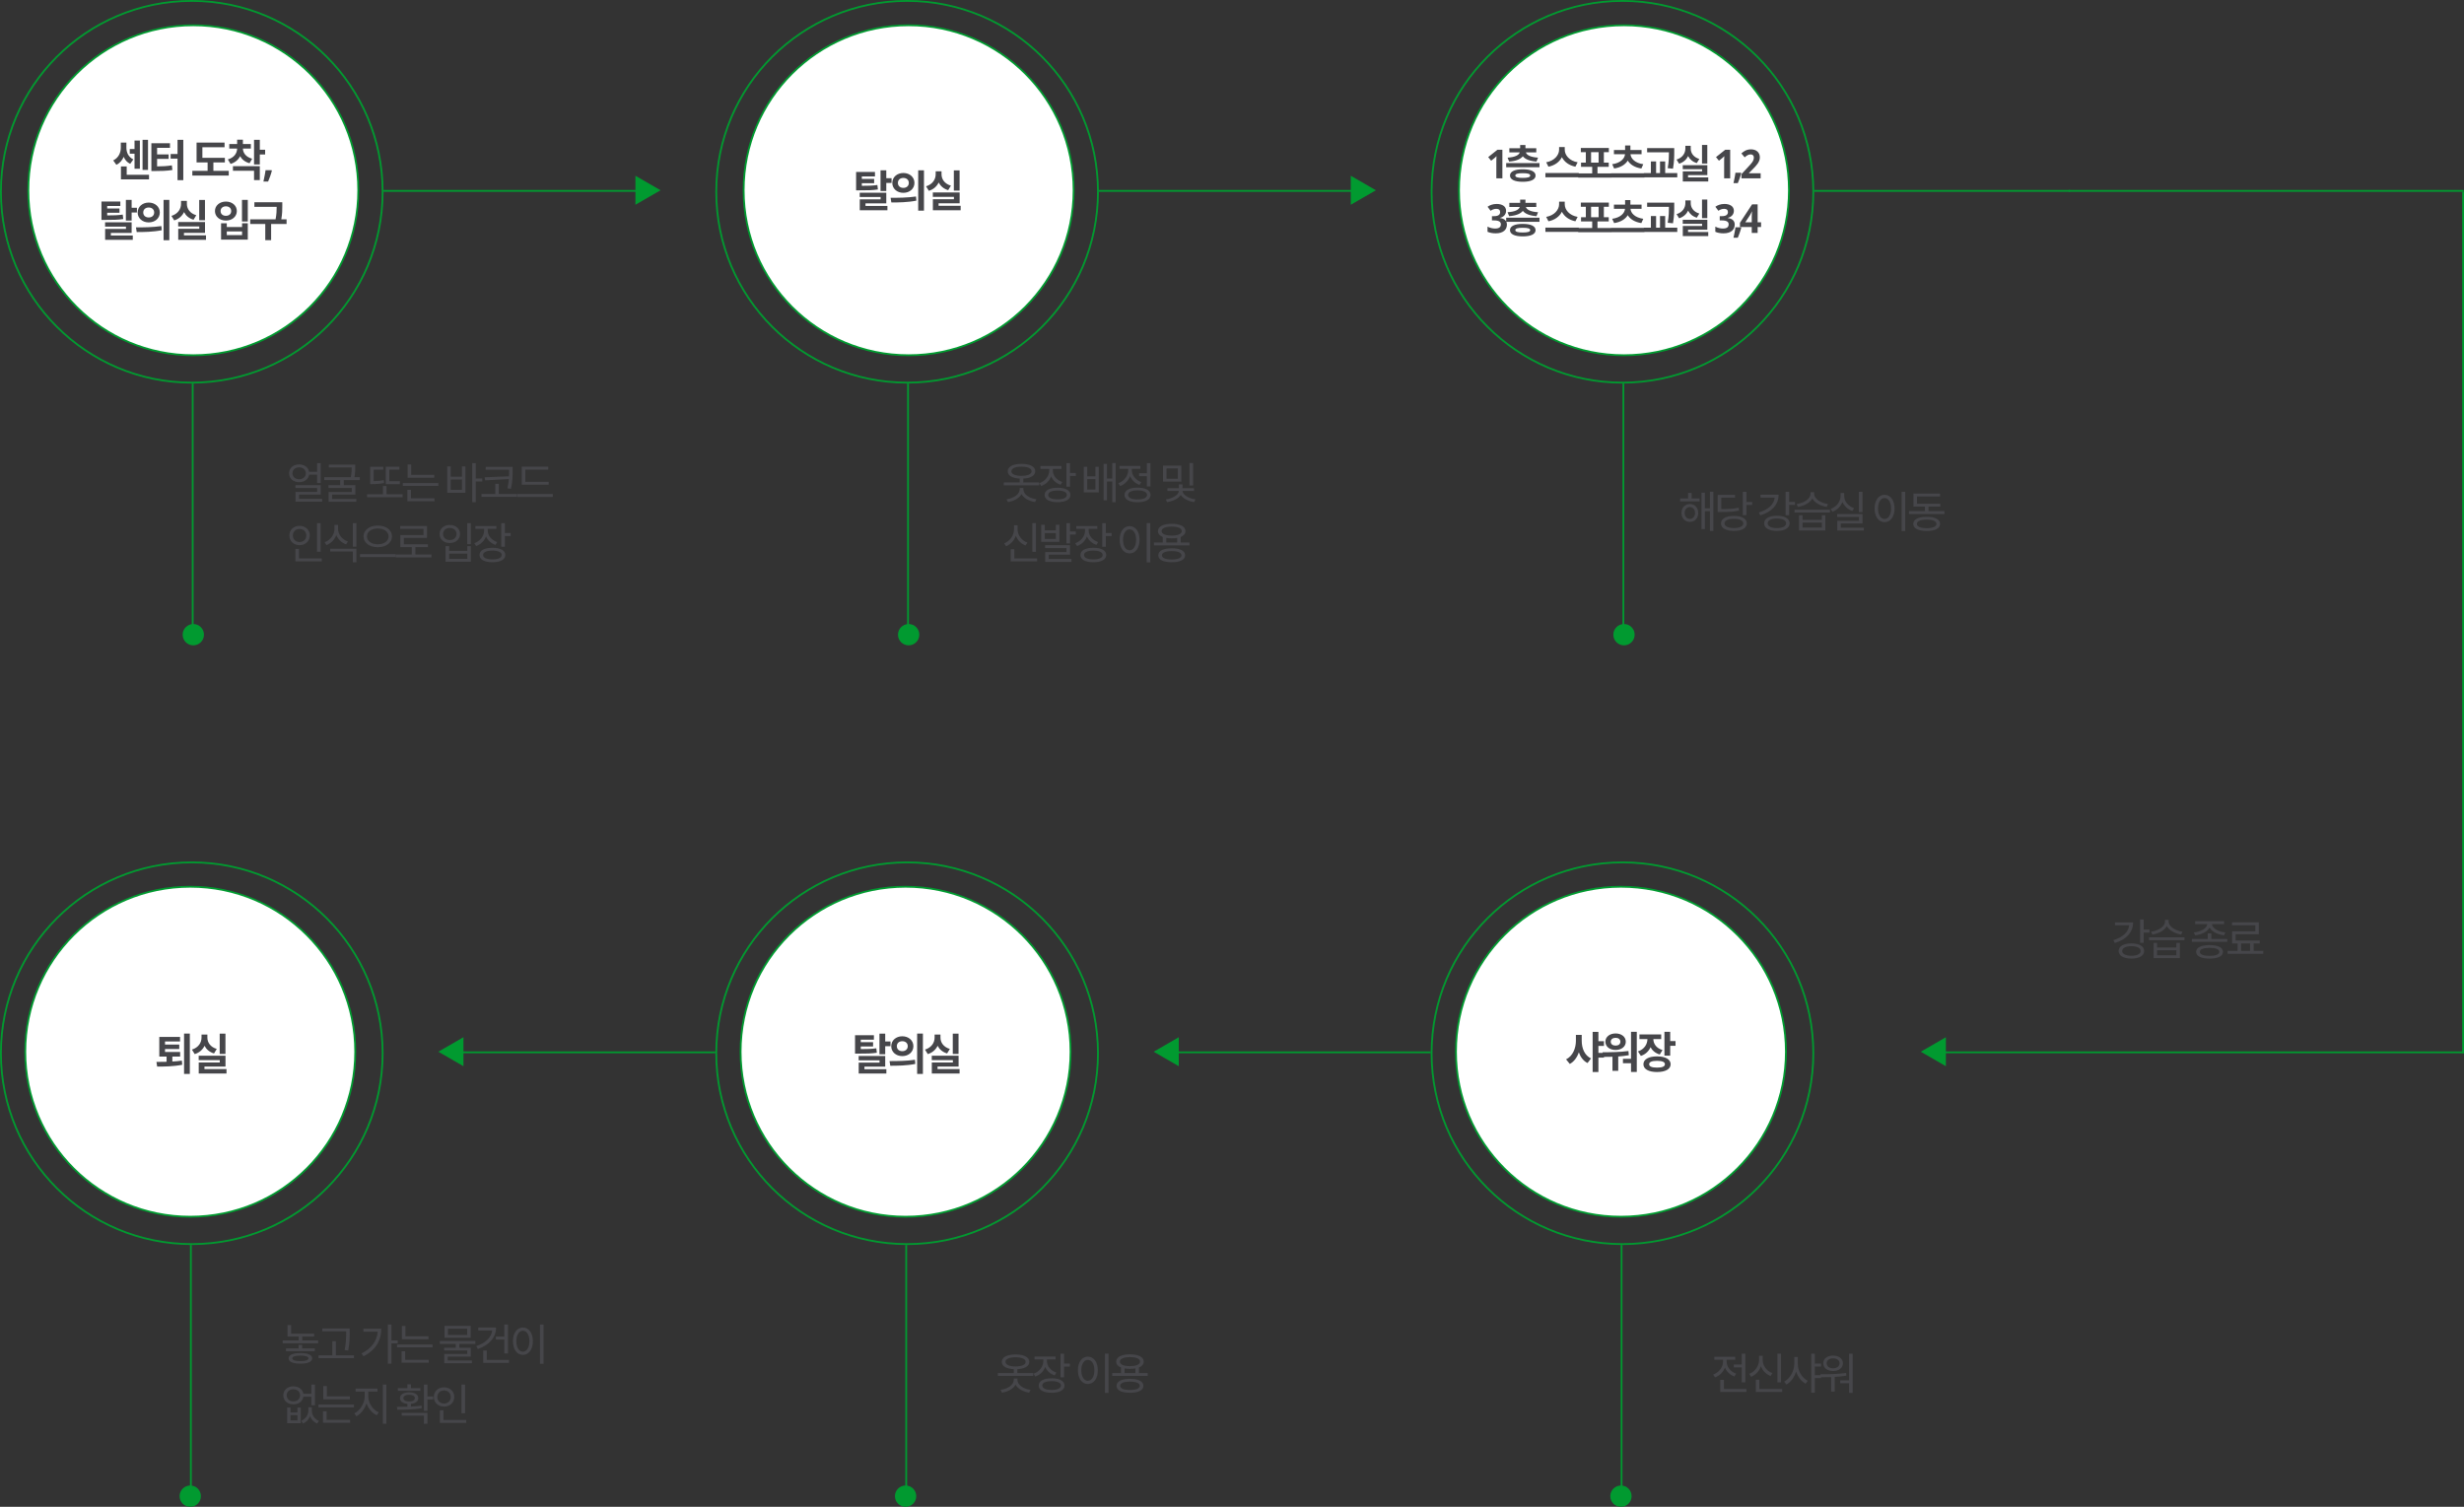 <svg width="1354" height="828" viewBox="0 0 1354 828" fill="none" xmlns="http://www.w3.org/2000/svg">
<rect x="0" y="0" width="1354" height="828" fill="#333333" stroke="none"/>
<circle cx="106.22" cy="104.546" r="90.664" fill="white" stroke="#019A30"/>
<circle cx="105.384" cy="105.382" r="104.882" stroke="#019A30"/>
<line x1="105.885" y1="210.764" x2="105.885" y2="351.273" stroke="#019A30"/>
<circle cx="106.222" cy="348.764" r="5.855" fill="#019A30"/>
<line x1="210.764" y1="104.882" x2="351.273" y2="104.882" stroke="#019A30"/>
<path d="M362.982 104.545L349.182 112.513L349.182 96.578L362.982 104.545Z" fill="#019A30"/>
<path d="M81.337 76.851H78.337V93.387H81.337V76.851ZM73.921 92.739H76.873V77.235H73.921V81.891H71.305V84.459H73.921V92.739ZM73.273 87.603C70.513 86.259 69.457 83.763 69.457 81.171V78.339H66.385V81.171C66.385 83.811 65.233 86.667 62.209 88.155L63.937 90.555C65.881 89.643 67.177 88.059 67.969 86.187C68.665 87.843 69.817 89.211 71.545 90.027L73.273 87.603ZM69.625 96.051V91.467H66.457V98.571H81.889V96.051H69.625ZM86.327 87.315H92.663V84.843H86.327V81.243H93.407V78.699H83.183V93.987H84.983C88.703 93.987 91.535 93.915 94.727 93.411L94.439 90.867C91.727 91.299 89.303 91.419 86.327 91.443V87.315ZM97.559 76.827V84.627H93.767V87.171H97.559V99.003H100.727V76.827H97.559ZM117.256 93.867V89.259H123.568V86.715H111.208V80.907H123.4V78.363H108.016V89.259H114.088V93.867H105.688V96.459H125.704V93.867H117.256ZM138.566 87.219C135.062 86.283 133.526 83.955 133.478 81.651H137.846V79.155H133.478V76.779H130.31V79.155H125.99V81.651H130.31C130.262 84.147 128.726 86.619 125.198 87.603L126.71 90.075C129.23 89.307 130.982 87.771 131.942 85.827C132.926 87.603 134.63 89.019 137.126 89.691L138.566 87.219ZM128.006 93.843H139.598V98.979H142.766V91.323H128.006V93.843ZM145.694 82.299H142.766V76.851H139.598V90.387H142.766V84.891H145.694V82.299ZM149.215 93.516L149.391 93.797C149.282 94.25 149.149 94.731 148.993 95.239C148.844 95.739 148.676 96.246 148.489 96.762C148.309 97.27 148.118 97.778 147.915 98.286C147.719 98.801 147.524 99.29 147.329 99.75H144.75C144.868 99.243 144.981 98.715 145.09 98.168C145.207 97.621 145.317 97.079 145.418 96.54C145.528 96 145.625 95.473 145.711 94.957C145.797 94.434 145.868 93.954 145.922 93.516H149.215ZM67.443 117.915C64.827 118.299 62.523 118.371 58.899 118.371V116.907H65.667V114.555H58.899V113.187H66.123V110.739H55.755V120.843H57.603C62.091 120.843 64.755 120.819 67.731 120.363L67.443 117.915ZM60.915 127.995H72.339V122.139H57.747V124.515H69.219V125.787H57.771V131.787H72.963V129.411H60.915V127.995ZM72.339 114.171V109.851H69.171V121.203H72.339V116.763H75.243V114.171H72.339ZM81.721 111.315C78.265 111.315 75.649 113.595 75.649 116.763C75.649 119.955 78.265 122.211 81.721 122.211C85.177 122.211 87.817 119.955 87.817 116.763C87.817 113.595 85.177 111.315 81.721 111.315ZM81.721 114.027C83.425 114.027 84.721 115.035 84.721 116.763C84.721 118.491 83.425 119.499 81.721 119.499C80.017 119.499 78.721 118.491 78.721 116.763C78.721 115.035 80.017 114.027 81.721 114.027ZM89.881 109.827V132.003H93.049V109.827H89.881ZM75.121 127.515C78.937 127.515 84.121 127.467 88.873 126.507L88.681 124.227C84.025 124.923 78.601 124.947 74.713 124.947L75.121 127.515ZM112.631 109.875H109.463V121.011H112.631V109.875ZM107.855 118.275C104.279 117.219 102.695 114.651 102.695 112.035V110.379H99.479V112.035C99.479 114.723 97.871 117.507 94.199 118.635L95.735 121.107C98.327 120.315 100.127 118.635 101.135 116.547C102.119 118.467 103.823 120.003 106.343 120.747L107.855 118.275ZM101.087 129.339V127.971H112.655V121.995H97.919V124.419H109.511V125.715H97.943V131.787H113.207V129.339H101.087ZM132.975 109.851V121.731H136.167V109.851H132.975ZM121.479 122.691V131.691H136.167V122.691H133.023V124.755H124.623V122.691H121.479ZM124.623 127.179H133.023V129.195H124.623V127.179ZM124.143 110.763C120.711 110.763 118.119 112.947 118.119 115.971C118.119 119.019 120.711 121.203 124.143 121.203C127.575 121.203 130.143 119.019 130.143 115.971C130.143 112.947 127.575 110.763 124.143 110.763ZM124.143 113.379C125.823 113.379 127.047 114.363 127.047 115.971C127.047 117.627 125.823 118.587 124.143 118.587C122.463 118.587 121.215 117.627 121.215 115.971C121.215 114.363 122.463 113.379 124.143 113.379ZM157.478 120.531H154.574C155.126 117.435 155.126 115.179 155.126 113.115V111.123H139.79V113.667H152.03C152.03 115.563 151.982 117.723 151.43 120.531H137.51V123.075H145.766V131.955H148.982V123.075H157.478V120.531Z" fill="#46464A"/>
<path d="M160.716 260.064C160.716 258.168 162.276 256.8 164.388 256.8C166.5 256.8 168.06 258.168 168.06 260.064C168.06 261.984 166.5 263.352 164.388 263.352C162.276 263.352 160.716 261.984 160.716 260.064ZM174.252 260.832V265.416H176.22V254.472H174.252V259.248H169.86C169.452 256.824 167.268 255.192 164.388 255.192C161.172 255.192 158.844 257.184 158.844 260.064C158.844 262.968 161.172 264.96 164.388 264.96C167.292 264.96 169.476 263.304 169.884 260.832H174.252ZM164.34 274.128V271.776H176.22V266.592H162.348V268.152H174.276V270.312H162.396V275.688H177.036V274.128H164.34ZM197.722 263.784V262.2H194.77C195.202 259.896 195.202 258.072 195.202 256.656V255.312H180.682V256.872H193.258C193.258 258.264 193.234 259.92 192.778 262.2H178.186V263.784H186.922V266.568H180.49V268.128H193.306V270.36H180.562V275.712H195.802V274.152H182.506V271.776H195.274V266.568H188.914V263.784H197.722ZM219.723 264.408H213.939V258.048H219.459V256.464H211.971V266.016H219.723V264.408ZM210.867 263.808C208.923 264.24 207.171 264.36 205.347 264.384V258.096H210.627V256.488H203.403V266.016H204.579C206.739 266.016 208.707 265.944 211.059 265.416L210.867 263.808ZM212.403 271.608V267.072H210.435V271.608H201.699V273.216H221.235V271.608H212.403ZM238.633 260.928H225.961V255.24H223.993V262.536H238.633V260.928ZM225.817 269.16H223.849V275.448H238.753V273.84H225.817V269.16ZM221.353 265.416V267H240.865V265.416H221.353ZM253.842 269.184H247.698V263.52H253.842V269.184ZM253.842 261.96H247.698V256.272H245.754V270.792H255.762V256.272H253.842V261.96ZM265.002 262.92H261.45V254.472H259.482V275.952H261.45V264.576H265.002V262.92ZM266.32 262.272L266.608 263.952L279.616 263.256C279.472 264.744 279.256 266.424 278.848 268.344L280.792 268.584C281.704 264.168 281.704 261.216 281.704 258.576V256.56L280.576 256.536H266.896V258.144H279.76V258.576C279.76 259.56 279.76 260.592 279.712 261.72L266.32 262.272ZM274.12 271.44V265.848H272.152V271.44H264.568V273.048H284.032V271.44H274.12ZM301.502 264.768H288.662V258.048H301.286V256.416H286.718V266.376H301.502V264.768ZM284.222 271.44V273.072H303.758V271.44H284.222ZM176.172 287.472H174.204V303.192H176.172V287.472ZM160.932 294.24C160.932 292.152 162.516 290.664 164.604 290.664C166.74 290.664 168.324 292.152 168.324 294.24C168.324 296.376 166.74 297.864 164.604 297.864C162.516 297.864 160.932 296.376 160.932 294.24ZM170.244 294.24C170.244 291.144 167.82 288.96 164.604 288.96C161.412 288.96 159.012 291.144 159.012 294.24C159.012 297.36 161.412 299.568 164.604 299.568C167.82 299.568 170.244 297.36 170.244 294.24ZM164.292 306.888V301.584H162.324V308.496H176.82V306.888H164.292ZM191.17 297.576C187.978 296.472 185.77 293.664 185.77 290.568V288.456H183.802V290.568C183.802 293.784 181.618 296.784 178.378 297.96L179.386 299.52C181.906 298.56 183.874 296.568 184.81 294.024C185.77 296.4 187.714 298.248 190.186 299.136L191.17 297.576ZM181.45 303.096H193.882V309H195.85V301.512H181.45V303.096ZM193.882 287.472V300.408H195.85V287.472H193.882ZM207.585 288.792C203.121 288.792 199.761 291.168 199.761 294.744C199.761 298.344 203.121 300.696 207.585 300.696C212.049 300.696 215.409 298.344 215.409 294.744C215.409 291.168 212.049 288.792 207.585 288.792ZM207.585 290.4C210.993 290.4 213.537 292.152 213.537 294.744C213.537 297.36 210.993 299.088 207.585 299.088C204.201 299.088 201.633 297.36 201.633 294.744C201.633 292.152 204.201 290.4 207.585 290.4ZM197.841 304.488V306.12H217.401V304.488H197.841ZM228.271 304.704V300.648H235.159V299.064H221.911V295.584H234.655V289.032H219.919V290.64H232.735V294H219.967V300.648H226.279V304.704H217.519V306.312H237.079V304.704H228.271ZM256.751 287.472V299.016H258.719V287.472H256.751ZM244.847 300.072V308.688H258.719V300.072H256.775V302.712H246.791V300.072H244.847ZM246.791 304.248H256.775V307.104H246.791V304.248ZM247.151 288.48C243.911 288.48 241.559 290.496 241.559 293.424C241.559 296.4 243.911 298.392 247.151 298.392C250.415 298.392 252.791 296.4 252.791 293.424C252.791 290.496 250.415 288.48 247.151 288.48ZM247.151 290.112C249.335 290.112 250.871 291.48 250.871 293.424C250.871 295.392 249.335 296.76 247.151 296.76C245.015 296.76 243.479 295.392 243.479 293.424C243.479 291.48 245.015 290.112 247.151 290.112ZM273.213 297.864C270.045 296.808 268.005 294.288 268.005 291.48V290.64H272.757V289.056H261.213V290.64H266.037V291.48C266.037 294.576 263.877 297.36 260.637 298.488L261.645 300.048C264.213 299.136 266.157 297.216 267.069 294.768C267.981 296.904 269.829 298.608 272.277 299.4L273.213 297.864ZM270.597 307.392C267.381 307.392 265.461 306.504 265.461 304.968C265.461 303.456 267.381 302.568 270.597 302.568C273.765 302.568 275.709 303.456 275.709 304.968C275.709 306.504 273.765 307.392 270.597 307.392ZM270.597 301.008C266.181 301.008 263.493 302.472 263.493 304.968C263.493 307.488 266.181 308.952 270.597 308.952C274.965 308.952 277.677 307.488 277.677 304.968C277.677 302.472 274.965 301.008 270.597 301.008ZM277.437 292.896V287.472H275.469V300.456H277.437V294.552H280.629V292.896H277.437Z" fill="#46464A"/>
<circle cx="499.31" cy="104.546" r="90.664" fill="white" stroke="#019A30"/>
<circle cx="498.474" cy="105.382" r="104.882" stroke="#019A30"/>
<line x1="498.975" y1="210.764" x2="498.975" y2="351.273" stroke="#019A30"/>
<circle cx="499.312" cy="348.764" r="5.855" fill="#019A30"/>
<line x1="603.854" y1="104.882" x2="744.363" y2="104.882" stroke="#019A30"/>
<path d="M756.072 104.545L742.272 112.513L742.272 96.578L756.072 104.545Z" fill="#019A30"/>
<path d="M482.128 101.66C479.512 102.044 477.208 102.116 473.584 102.116V100.652H480.352V98.3H473.584V96.932H480.808V94.484H470.44V104.588H472.288C476.776 104.588 479.44 104.564 482.416 104.108L482.128 101.66ZM475.6 111.74H487.024V105.884H472.432V108.26H483.904V109.532H472.456V115.532H487.648V113.156H475.6V111.74ZM487.024 97.916V93.596H483.856V104.948H487.024V100.508H489.928V97.916H487.024ZM496.406 95.06C492.95 95.06 490.334 97.34 490.334 100.508C490.334 103.7 492.95 105.956 496.406 105.956C499.862 105.956 502.502 103.7 502.502 100.508C502.502 97.34 499.862 95.06 496.406 95.06ZM496.406 97.772C498.11 97.772 499.406 98.78 499.406 100.508C499.406 102.236 498.11 103.244 496.406 103.244C494.702 103.244 493.406 102.236 493.406 100.508C493.406 98.78 494.702 97.772 496.406 97.772ZM504.566 93.572V115.748H507.734V93.572H504.566ZM489.806 111.26C493.622 111.26 498.806 111.212 503.558 110.252L503.366 107.972C498.71 108.668 493.286 108.692 489.398 108.692L489.806 111.26ZM527.316 93.62H524.148V104.756H527.316V93.62ZM522.54 102.02C518.964 100.964 517.38 98.396 517.38 95.78V94.124H514.164V95.78C514.164 98.468 512.556 101.252 508.884 102.38L510.42 104.852C513.012 104.06 514.812 102.38 515.82 100.292C516.804 102.212 518.508 103.748 521.028 104.492L522.54 102.02ZM515.772 113.084V111.716H527.34V105.74H512.604V108.164H524.196V109.46H512.628V115.532H527.892V113.084H515.772Z" fill="#46464A"/>
<path d="M562.35 268.152H560.334V268.8C560.334 271.656 557.022 273.816 553.086 274.368L553.878 275.904C557.142 275.352 560.046 273.84 561.318 271.512C562.614 273.84 565.518 275.352 568.758 275.904L569.55 274.368C565.614 273.816 562.35 271.656 562.35 268.8V268.152ZM555.774 258.96C555.774 257.376 557.91 256.44 561.318 256.44C564.726 256.44 566.862 257.376 566.862 258.96C566.862 260.544 564.726 261.48 561.318 261.48C557.91 261.48 555.774 260.544 555.774 258.96ZM562.302 265.104V262.992C566.358 262.8 568.878 261.336 568.878 258.96C568.878 256.392 565.974 254.904 561.318 254.904C556.662 254.904 553.758 256.392 553.758 258.96C553.758 261.336 556.254 262.776 560.334 262.992V265.104H551.598V266.688H571.038V265.104H562.302ZM583.756 264.864C580.588 263.808 578.548 261.288 578.548 258.48V257.64H583.3V256.056H571.756V257.64H576.58V258.48C576.58 261.576 574.42 264.36 571.18 265.488L572.188 267.048C574.756 266.136 576.7 264.216 577.612 261.768C578.524 263.904 580.372 265.608 582.82 266.4L583.756 264.864ZM581.14 274.392C577.924 274.392 576.004 273.504 576.004 271.968C576.004 270.456 577.924 269.568 581.14 269.568C584.308 269.568 586.252 270.456 586.252 271.968C586.252 273.504 584.308 274.392 581.14 274.392ZM581.14 268.008C576.724 268.008 574.036 269.472 574.036 271.968C574.036 274.488 576.724 275.952 581.14 275.952C585.508 275.952 588.22 274.488 588.22 271.968C588.22 269.472 585.508 268.008 581.14 268.008ZM587.98 259.896V254.472H586.012V267.456H587.98V261.552H591.172V259.896H587.98ZM601.941 268.992H597.429V263.304H601.941V268.992ZM601.941 261.744H597.429V256.488H595.557V270.576H603.789V256.488H601.941V261.744ZM611.205 254.448V262.968H608.301V254.928H606.453V274.92H608.301V264.576H611.205V275.976H613.077V254.448H611.205ZM625.963 260.04V261.648H630.211V267.288H632.203V254.472H630.211V260.04H625.963ZM627.163 264.936C624.043 263.832 621.931 261.12 621.931 258.36V257.616H626.659V256.032H615.163V257.616H619.963V258.36C619.963 261.456 617.755 264.36 614.539 265.536L615.571 267.096C618.091 266.136 620.083 264.12 620.995 261.624C621.931 263.832 623.779 265.608 626.179 266.472L627.163 264.936ZM625.099 274.44C621.859 274.44 619.891 273.528 619.891 271.968C619.891 270.408 621.859 269.472 625.099 269.472C628.339 269.472 630.307 270.408 630.307 271.968C630.307 273.528 628.339 274.44 625.099 274.44ZM625.099 267.96C620.683 267.96 617.923 269.424 617.923 271.968C617.923 274.512 620.683 275.976 625.099 275.976C629.515 275.976 632.251 274.512 632.251 271.968C632.251 269.424 629.515 267.96 625.099 267.96ZM655.619 254.448H653.651V266.808H655.619V254.448ZM647.243 263.064H641.027V257.4H647.243V263.064ZM649.163 255.84H639.107V264.648H649.163V255.84ZM656.123 269.784V268.272H649.811V266.184H647.819V268.272H641.507V269.784H647.795C647.771 271.92 644.339 273.96 640.667 274.392L641.315 275.904C644.555 275.448 647.531 274.008 648.827 271.968C650.099 273.96 652.979 275.448 656.219 275.904L656.891 274.392C653.195 273.936 649.835 271.848 649.811 269.784H656.123ZM569.262 287.448H567.294V303.24H569.262V287.448ZM564.558 298.176C561.366 297 559.182 294.072 559.182 290.832V288.648H557.214V290.832C557.214 294.192 555.054 297.312 551.814 298.56L552.846 300.168C555.366 299.112 557.31 297.024 558.222 294.408C559.182 296.856 561.078 298.8 563.526 299.736L564.558 298.176ZM557.382 306.888V301.776H555.414V308.496H569.91V306.888H557.382ZM580.204 296.16H574.108V292.944H580.204V296.16ZM582.124 288.336H580.204V291.432H574.108V288.336H572.164V297.744H582.124V288.336ZM576.292 304.824H587.98V299.592H574.3V301.152H586.036V303.36H574.372V308.736H588.772V307.176H576.292V304.824ZM587.98 292.08V287.472H586.012V298.584H587.98V293.712H591.172V292.08H587.98ZM603.434 297.864C600.266 296.808 598.226 294.288 598.226 291.48V290.64H602.978V289.056H591.434V290.64H596.258V291.48C596.258 294.576 594.098 297.36 590.858 298.488L591.866 300.048C594.434 299.136 596.378 297.216 597.29 294.768C598.202 296.904 600.05 298.608 602.498 299.4L603.434 297.864ZM600.818 307.392C597.602 307.392 595.682 306.504 595.682 304.968C595.682 303.456 597.602 302.568 600.818 302.568C603.986 302.568 605.93 303.456 605.93 304.968C605.93 306.504 603.986 307.392 600.818 307.392ZM600.818 301.008C596.402 301.008 593.714 302.472 593.714 304.968C593.714 307.488 596.402 308.952 600.818 308.952C605.186 308.952 607.898 307.488 607.898 304.968C607.898 302.472 605.186 301.008 600.818 301.008ZM607.658 292.896V287.472H605.69V300.456H607.658V294.552H610.85V292.896H607.658ZM630.115 287.448V309.024H632.083V287.448H630.115ZM620.731 289.104C617.539 289.104 615.259 292.032 615.259 296.616C615.259 301.2 617.539 304.128 620.731 304.128C623.923 304.128 626.203 301.2 626.203 296.616C626.203 292.032 623.923 289.104 620.731 289.104ZM620.731 290.88C622.819 290.88 624.307 293.136 624.307 296.616C624.307 300.12 622.819 302.376 620.731 302.376C618.619 302.376 617.131 300.12 617.131 296.616C617.131 293.136 618.619 290.88 620.731 290.88ZM643.865 307.44C640.481 307.44 638.489 306.6 638.489 305.136C638.489 303.672 640.481 302.832 643.865 302.832C647.225 302.832 649.241 303.672 649.241 305.136C649.241 306.6 647.225 307.44 643.865 307.44ZM643.865 301.296C639.257 301.296 636.497 302.664 636.497 305.136C636.497 307.608 639.257 308.952 643.865 308.952C648.497 308.952 651.233 307.608 651.233 305.136C651.233 302.664 648.497 301.296 643.865 301.296ZM640.889 295.584C641.777 295.728 642.785 295.824 643.865 295.824C644.969 295.824 645.977 295.728 646.865 295.584V298.104H640.889V295.584ZM638.321 291.84C638.321 290.28 640.433 289.368 643.865 289.368C647.297 289.368 649.409 290.28 649.409 291.84C649.409 293.376 647.297 294.312 643.865 294.312C640.433 294.312 638.321 293.376 638.321 291.84ZM648.809 298.104V295.056C650.465 294.384 651.425 293.28 651.425 291.84C651.425 289.32 648.545 287.832 643.865 287.832C639.209 287.832 636.305 289.32 636.305 291.84C636.305 293.304 637.241 294.384 638.945 295.08V298.104H634.121V299.688H653.609V298.104H648.809Z" fill="#46464A"/>
<circle cx="892.4" cy="104.546" r="90.664" fill="white" stroke="#019A30"/>
<circle cx="891.563" cy="105.382" r="104.882" stroke="#019A30"/>
<line x1="892.066" y1="210.764" x2="892.066" y2="351.273" stroke="#019A30"/>
<circle cx="892.403" cy="348.764" r="5.855" fill="#019A30"/>
<line x1="996.945" y1="104.882" x2="1137.45" y2="104.882" stroke="#019A30"/>
<path d="M825.58 98H822.261V88.912C822.261 88.726 822.261 88.504 822.261 88.246C822.268 87.981 822.275 87.709 822.283 87.43C822.297 87.143 822.308 86.857 822.315 86.57C822.329 86.284 822.34 86.022 822.347 85.786C822.311 85.829 822.25 85.894 822.164 85.98C822.079 86.065 821.982 86.162 821.874 86.269C821.767 86.37 821.656 86.474 821.541 86.581C821.427 86.689 821.316 86.785 821.208 86.871L819.404 88.321L817.792 86.323L822.852 82.295H825.58V98ZM829.295 88.782C833.013 88.518 835.543 87.484 836.819 85.878C838.073 87.484 840.603 88.518 844.321 88.782L845.179 86.626C840.845 86.362 838.865 85.108 838.491 83.722H844.211V81.456H838.249V79.674H835.345V81.456H829.405V83.722H835.125C834.751 85.108 832.771 86.362 828.437 86.626L829.295 88.782ZM836.775 97.758C834.025 97.758 832.683 97.362 832.683 96.46C832.683 95.536 834.025 95.162 836.775 95.162C839.525 95.162 840.867 95.536 840.867 96.46C840.867 97.362 839.525 97.758 836.775 97.758ZM836.775 93.028C832.353 93.028 829.757 94.238 829.757 96.46C829.757 98.682 832.353 99.892 836.775 99.892C841.197 99.892 843.815 98.682 843.815 96.46C843.815 94.238 841.197 93.028 836.775 93.028ZM827.667 89.618V91.906H845.971V89.618H827.667ZM866.93 89.178C862.354 88.386 859.846 85.24 859.846 82.27V80.818H856.744V82.27C856.744 85.174 854.214 88.386 849.66 89.178L850.892 91.598C854.412 90.916 856.986 88.936 858.284 86.362C859.582 88.936 862.178 90.894 865.698 91.598L866.93 89.178ZM849.22 95.074V97.428H867.568V95.074H849.22ZM874.321 83.612H878.457V89.354H874.321V83.612ZM877.841 95.272V91.664H884.023V89.354H881.339V83.612H884.089V81.302H868.689V83.612H871.439V89.354H868.799V91.664H874.937V95.272H867.259V97.604H885.607V95.272H877.841ZM886.991 92.588C890.577 92.06 893.129 90.432 894.471 88.254C895.813 90.432 898.365 92.06 901.951 92.588L903.007 90.234C898.431 89.596 896.165 87.132 895.967 84.734H902.061V82.424H895.923V79.938H893.019V82.424H886.881V84.734H892.975C892.777 87.132 890.511 89.596 885.913 90.234L886.991 92.588ZM885.297 95.206V97.56H903.645V95.206H885.297ZM919.329 92.698C920.011 88.606 920.011 85.812 920.011 83.326V81.368H905.117V83.678H917.107C917.107 86.01 917.085 88.738 916.425 92.412L919.329 92.698ZM915.039 95.118V88.716H912.201V95.118H910.045V88.716H907.185V95.118H903.335V97.45H921.683V95.118H915.039ZM938.182 79.652H935.278V89.86H938.182V79.652ZM933.804 87.352C930.526 86.384 929.074 84.03 929.074 81.632V80.114H926.126V81.632C926.126 84.096 924.652 86.648 921.286 87.682L922.694 89.948C925.07 89.222 926.72 87.682 927.644 85.768C928.546 87.528 930.108 88.936 932.418 89.618L933.804 87.352ZM927.6 97.494V96.24H938.204V90.762H924.696V92.984H935.322V94.172H924.718V99.738H938.71V97.494H927.6ZM950.757 98H947.438V88.912C947.438 88.726 947.438 88.504 947.438 88.246C947.445 87.981 947.452 87.709 947.459 87.43C947.473 87.143 947.484 86.857 947.491 86.57C947.506 86.284 947.516 86.022 947.524 85.786C947.488 85.829 947.427 85.894 947.341 85.98C947.255 86.065 947.158 86.162 947.051 86.269C946.944 86.37 946.833 86.474 946.718 86.581C946.603 86.689 946.492 86.785 946.385 86.871L944.58 88.321L942.969 86.323L948.029 82.295H950.757V98ZM956.667 94.906L956.829 95.164C956.728 95.579 956.607 96.02 956.463 96.485C956.327 96.944 956.173 97.409 956.001 97.882C955.837 98.347 955.661 98.813 955.475 99.278C955.296 99.751 955.117 100.199 954.938 100.621H952.575C952.682 100.156 952.786 99.672 952.886 99.171C952.994 98.67 953.094 98.172 953.187 97.678C953.287 97.184 953.377 96.7 953.455 96.228C953.534 95.748 953.599 95.307 953.649 94.906H956.667ZM967.498 98H956.96V95.69L960.655 91.705C961.12 91.204 961.543 90.742 961.922 90.319C962.302 89.897 962.628 89.485 962.9 89.084C963.172 88.683 963.383 88.275 963.534 87.859C963.684 87.444 963.759 86.996 963.759 86.517C963.759 85.987 963.598 85.575 963.276 85.281C962.961 84.988 962.535 84.841 961.998 84.841C961.432 84.841 960.888 84.981 960.365 85.26C959.842 85.539 959.294 85.936 958.721 86.452L956.917 84.314C957.239 84.021 957.575 83.742 957.926 83.477C958.277 83.204 958.664 82.965 959.087 82.757C959.509 82.549 959.975 82.384 960.483 82.263C960.991 82.134 961.561 82.069 962.191 82.069C962.943 82.069 963.616 82.173 964.211 82.381C964.812 82.588 965.324 82.886 965.747 83.272C966.169 83.652 966.491 84.114 966.713 84.658C966.943 85.203 967.057 85.815 967.057 86.495C967.057 87.111 966.95 87.702 966.735 88.268C966.52 88.826 966.226 89.378 965.854 89.922C965.482 90.459 965.048 90.996 964.554 91.533C964.067 92.063 963.545 92.604 962.986 93.155L961.095 95.057V95.207H967.498V98ZM827.611 115.808C827.611 116.352 827.521 116.842 827.342 117.279C827.17 117.709 826.93 118.089 826.622 118.418C826.322 118.74 825.964 119.012 825.548 119.234C825.14 119.449 824.696 119.614 824.216 119.729V119.793C825.484 119.951 826.443 120.337 827.095 120.953C827.747 121.562 828.073 122.385 828.073 123.424C828.073 124.111 827.947 124.749 827.697 125.336C827.453 125.916 827.074 126.421 826.558 126.851C826.05 127.28 825.405 127.617 824.624 127.86C823.851 128.097 822.938 128.215 821.885 128.215C821.04 128.215 820.245 128.143 819.5 128C818.756 127.864 818.061 127.653 817.416 127.366V124.541C817.739 124.713 818.079 124.863 818.437 124.992C818.795 125.121 819.153 125.232 819.511 125.325C819.869 125.411 820.22 125.476 820.564 125.519C820.915 125.562 821.244 125.583 821.552 125.583C822.168 125.583 822.68 125.526 823.088 125.411C823.496 125.297 823.822 125.135 824.066 124.928C824.309 124.72 824.481 124.473 824.581 124.187C824.689 123.893 824.743 123.574 824.743 123.23C824.743 122.908 824.675 122.618 824.538 122.36C824.41 122.095 824.195 121.873 823.894 121.694C823.6 121.508 823.214 121.365 822.734 121.265C822.254 121.164 821.663 121.114 820.961 121.114H819.844V118.783H820.94C821.599 118.783 822.147 118.726 822.583 118.611C823.02 118.49 823.368 118.328 823.625 118.128C823.89 117.92 824.077 117.68 824.184 117.408C824.291 117.136 824.345 116.846 824.345 116.538C824.345 115.979 824.17 115.543 823.819 115.228C823.475 114.912 822.927 114.755 822.175 114.755C821.831 114.755 821.509 114.791 821.208 114.862C820.915 114.927 820.639 115.013 820.381 115.12C820.131 115.22 819.898 115.335 819.683 115.464C819.475 115.586 819.286 115.707 819.114 115.829L817.438 113.616C817.739 113.394 818.065 113.19 818.415 113.004C818.774 112.818 819.16 112.657 819.576 112.521C819.991 112.377 820.439 112.266 820.918 112.188C821.398 112.109 821.91 112.069 822.454 112.069C823.228 112.069 823.93 112.155 824.56 112.327C825.197 112.492 825.742 112.735 826.193 113.058C826.644 113.373 826.991 113.763 827.235 114.229C827.485 114.687 827.611 115.213 827.611 115.808ZM829.295 118.782C833.013 118.518 835.543 117.484 836.819 115.878C838.073 117.484 840.603 118.518 844.321 118.782L845.179 116.626C840.845 116.362 838.865 115.108 838.491 113.722H844.211V111.456H838.249V109.674H835.345V111.456H829.405V113.722H835.125C834.751 115.108 832.771 116.362 828.437 116.626L829.295 118.782ZM836.775 127.758C834.025 127.758 832.683 127.362 832.683 126.46C832.683 125.536 834.025 125.162 836.775 125.162C839.525 125.162 840.867 125.536 840.867 126.46C840.867 127.362 839.525 127.758 836.775 127.758ZM836.775 123.028C832.353 123.028 829.757 124.238 829.757 126.46C829.757 128.682 832.353 129.892 836.775 129.892C841.197 129.892 843.815 128.682 843.815 126.46C843.815 124.238 841.197 123.028 836.775 123.028ZM827.667 119.618V121.906H845.971V119.618H827.667ZM866.93 119.178C862.354 118.386 859.846 115.24 859.846 112.27V110.818H856.744V112.27C856.744 115.174 854.214 118.386 849.66 119.178L850.892 121.598C854.412 120.916 856.986 118.936 858.284 116.362C859.582 118.936 862.178 120.894 865.698 121.598L866.93 119.178ZM849.22 125.074V127.428H867.568V125.074H849.22ZM874.321 113.612H878.457V119.354H874.321V113.612ZM877.841 125.272V121.664H884.023V119.354H881.339V113.612H884.089V111.302H868.689V113.612H871.439V119.354H868.799V121.664H874.937V125.272H867.259V127.604H885.607V125.272H877.841ZM886.991 122.588C890.577 122.06 893.129 120.432 894.471 118.254C895.813 120.432 898.365 122.06 901.951 122.588L903.007 120.234C898.431 119.596 896.165 117.132 895.967 114.734H902.061V112.424H895.923V109.938H893.019V112.424H886.881V114.734H892.975C892.777 117.132 890.511 119.596 885.913 120.234L886.991 122.588ZM885.297 125.206V127.56H903.645V125.206H885.297ZM919.329 122.698C920.011 118.606 920.011 115.812 920.011 113.326V111.368H905.117V113.678H917.107C917.107 116.01 917.085 118.738 916.425 122.412L919.329 122.698ZM915.039 125.118V118.716H912.201V125.118H910.045V118.716H907.185V125.118H903.335V127.45H921.683V125.118H915.039ZM938.182 109.652H935.278V119.86H938.182V109.652ZM933.804 117.352C930.526 116.384 929.074 114.03 929.074 111.632V110.114H926.126V111.632C926.126 114.096 924.652 116.648 921.286 117.682L922.694 119.948C925.07 119.222 926.72 117.682 927.644 115.768C928.546 117.528 930.108 118.936 932.418 119.618L933.804 117.352ZM927.6 127.494V126.24H938.204V120.762H924.696V122.984H935.322V124.172H924.718V129.738H938.71V127.494H927.6ZM952.787 115.808C952.787 116.352 952.698 116.842 952.519 117.279C952.347 117.709 952.107 118.089 951.799 118.418C951.498 118.74 951.14 119.012 950.725 119.234C950.317 119.449 949.873 119.614 949.393 119.729V119.793C950.66 119.951 951.62 120.337 952.272 120.953C952.923 121.562 953.249 122.385 953.249 123.424C953.249 124.111 953.124 124.749 952.873 125.336C952.63 125.916 952.25 126.421 951.735 126.851C951.226 127.28 950.582 127.617 949.801 127.86C949.028 128.097 948.114 128.215 947.062 128.215C946.217 128.215 945.422 128.143 944.677 128C943.932 127.864 943.237 127.653 942.593 127.366V124.541C942.915 124.713 943.255 124.863 943.613 124.992C943.972 125.121 944.33 125.232 944.688 125.325C945.046 125.411 945.397 125.476 945.74 125.519C946.091 125.562 946.421 125.583 946.729 125.583C947.345 125.583 947.857 125.526 948.265 125.411C948.673 125.297 948.999 125.135 949.242 124.928C949.486 124.72 949.658 124.473 949.758 124.187C949.865 123.893 949.919 123.574 949.919 123.23C949.919 122.908 949.851 122.618 949.715 122.36C949.586 122.095 949.371 121.873 949.07 121.694C948.777 121.508 948.39 121.365 947.91 121.265C947.431 121.164 946.84 121.114 946.138 121.114H945.021V118.783H946.116C946.775 118.783 947.323 118.726 947.76 118.611C948.197 118.49 948.544 118.328 948.802 118.128C949.067 117.92 949.253 117.68 949.361 117.408C949.468 117.136 949.522 116.846 949.522 116.538C949.522 115.979 949.346 115.543 948.995 115.228C948.652 114.912 948.104 114.755 947.352 114.755C947.008 114.755 946.686 114.791 946.385 114.862C946.091 114.927 945.816 115.013 945.558 115.12C945.307 115.22 945.074 115.335 944.86 115.464C944.652 115.586 944.462 115.707 944.29 115.829L942.614 113.616C942.915 113.394 943.241 113.19 943.592 113.004C943.95 112.818 944.337 112.657 944.752 112.521C945.168 112.377 945.615 112.266 946.095 112.188C946.575 112.109 947.087 112.069 947.631 112.069C948.404 112.069 949.106 112.155 949.737 112.327C950.374 112.492 950.918 112.735 951.369 113.058C951.82 113.373 952.168 113.763 952.411 114.229C952.662 114.687 952.787 115.213 952.787 115.808ZM956.667 124.906L956.829 125.164C956.728 125.579 956.607 126.02 956.463 126.485C956.327 126.944 956.173 127.409 956.001 127.882C955.837 128.347 955.661 128.813 955.475 129.278C955.296 129.751 955.117 130.199 954.938 130.621H952.575C952.682 130.156 952.786 129.672 952.886 129.171C952.994 128.67 953.094 128.172 953.187 127.678C953.287 127.184 953.377 126.7 953.455 126.228C953.534 125.748 953.599 125.307 953.649 124.906H956.667ZM967.734 124.745H965.843V128H962.61V124.745H956.122V122.436L962.793 112.295H965.843V122.167H967.734V124.745ZM962.61 122.167V119.503C962.61 119.41 962.61 119.277 962.61 119.105C962.617 118.926 962.624 118.726 962.631 118.504C962.639 118.282 962.646 118.053 962.653 117.816C962.667 117.58 962.678 117.354 962.685 117.14C962.699 116.925 962.71 116.739 962.717 116.581C962.732 116.416 962.742 116.298 962.75 116.227H962.653C962.524 116.527 962.377 116.846 962.212 117.183C962.055 117.519 961.872 117.856 961.665 118.192L959.044 122.167H962.61Z" fill="#46464A"/>
<path d="M928.6 285.152C926.92 285.152 925.744 283.784 925.744 281.864C925.744 279.992 926.92 278.624 928.6 278.624C930.256 278.624 931.456 279.992 931.456 281.864C931.456 283.784 930.256 285.152 928.6 285.152ZM928.6 276.968C925.936 276.968 923.992 278.984 923.992 281.864C923.992 284.792 925.936 286.784 928.6 286.784C931.264 286.784 933.208 284.792 933.208 281.864C933.208 278.984 931.264 276.968 928.6 276.968ZM929.56 270.872H927.616V273.92H923.248V275.528H933.928V273.92H929.56V270.872ZM939.616 270.224V279.32H936.856V270.728H935.008V290.72H936.856V280.928H939.616V291.752H941.512V270.224H939.616ZM955.43 278.984C952.598 279.584 950.126 279.728 945.854 279.728V273.488H953.414V271.904H943.91V281.336H945.59C950.126 281.336 952.694 281.192 955.646 280.592L955.43 278.984ZM952.814 290.168C949.622 290.168 947.654 289.208 947.654 287.624C947.654 286.04 949.622 285.08 952.814 285.08C955.982 285.08 957.95 286.04 957.95 287.624C957.95 289.208 955.982 290.168 952.814 290.168ZM952.814 283.496C948.446 283.496 945.71 285.032 945.71 287.624C945.71 290.216 948.446 291.752 952.814 291.752C957.158 291.752 959.894 290.216 959.894 287.624C959.894 285.032 957.158 283.496 952.814 283.496ZM959.678 275.84V270.248H957.686V283.064H959.678V277.472H962.846V275.84H959.678ZM967.423 271.856V273.44H975.223C974.863 277.16 971.623 280.088 966.511 281.6L967.303 283.184C973.543 281.336 977.359 277.328 977.359 271.856H967.423ZM976.423 290.192C973.327 290.192 971.359 289.208 971.359 287.576C971.359 285.92 973.327 284.936 976.423 284.936C979.519 284.936 981.487 285.92 981.487 287.576C981.487 289.208 979.519 290.192 976.423 290.192ZM976.423 283.4C972.175 283.4 969.415 284.96 969.415 287.576C969.415 290.168 972.175 291.752 976.423 291.752C980.671 291.752 983.431 290.168 983.431 287.576C983.431 284.96 980.671 283.4 976.423 283.4ZM983.167 275.816V270.248H981.199V283.112H983.167V277.448H986.359V275.816H983.167ZM1004.5 276.968C1000.68 276.488 996.893 274.112 996.893 271.448V270.488H994.877V271.448C994.877 274.184 991.109 276.488 987.245 276.968L987.965 278.552C991.325 278.024 994.541 276.344 995.885 273.944C997.253 276.344 1000.44 278.024 1003.78 278.552L1004.5 276.968ZM1001.12 289.904H990.533V287.168H1001.12V289.904ZM1001.12 285.656H990.533V283.136H988.589V291.488H1003.06V283.136H1001.12V285.656ZM986.117 280.064V281.648H1005.6V280.064H986.117ZM1023.46 270.272H1021.49V281.408H1023.46V270.272ZM1018.85 279.248C1015.66 278.192 1013.4 275.504 1013.4 272.528V270.896H1011.43V272.528C1011.43 275.648 1009.2 278.528 1005.96 279.656L1006.97 281.192C1009.51 280.28 1011.51 278.312 1012.44 275.84C1013.43 278.12 1015.39 279.92 1017.87 280.784L1018.85 279.248ZM1011.53 289.976V287.672H1023.48V282.488H1009.54V284.048H1021.54V286.184H1009.59V291.536H1024.2V289.976H1011.53ZM1044.98 270.248V291.824H1046.95V270.248H1044.98ZM1035.6 271.904C1032.4 271.904 1030.12 274.832 1030.12 279.416C1030.12 284 1032.4 286.928 1035.6 286.928C1038.79 286.928 1041.07 284 1041.07 279.416C1041.07 274.832 1038.79 271.904 1035.6 271.904ZM1035.6 273.68C1037.68 273.68 1039.17 275.936 1039.17 279.416C1039.17 282.92 1037.68 285.176 1035.6 285.176C1033.48 285.176 1032 282.92 1032 279.416C1032 275.936 1033.48 273.68 1035.6 273.68ZM1058.75 290.24C1055.35 290.24 1053.35 289.4 1053.35 287.888C1053.35 286.376 1055.35 285.536 1058.75 285.536C1062.11 285.536 1064.11 286.376 1064.11 287.888C1064.11 289.4 1062.11 290.24 1058.75 290.24ZM1058.75 284C1054.15 284 1051.36 285.392 1051.36 287.888C1051.36 290.384 1054.15 291.776 1058.75 291.776C1063.31 291.776 1066.1 290.384 1066.1 287.888C1066.1 285.392 1063.31 284 1058.75 284ZM1059.74 280.88V278.384H1066.22V276.8H1053.43V272.816H1066.07V271.232H1051.46V278.384H1057.77V280.88H1049.01V282.464H1068.5V280.88H1059.74Z" fill="#46464A"/>
<path d="M1162.23 506.856V508.44H1170.03C1169.67 512.16 1166.43 515.088 1161.32 516.6L1162.11 518.184C1168.35 516.336 1172.17 512.328 1172.17 506.856H1162.23ZM1171.23 525.192C1168.14 525.192 1166.17 524.208 1166.17 522.576C1166.17 520.92 1168.14 519.936 1171.23 519.936C1174.33 519.936 1176.3 520.92 1176.3 522.576C1176.3 524.208 1174.33 525.192 1171.23 525.192ZM1171.23 518.4C1166.98 518.4 1164.22 519.96 1164.22 522.576C1164.22 525.168 1166.98 526.752 1171.23 526.752C1175.48 526.752 1178.24 525.168 1178.24 522.576C1178.24 519.96 1175.48 518.4 1171.23 518.4ZM1177.98 510.816V505.248H1176.01V518.112H1177.98V512.448H1181.17V510.816H1177.98ZM1199.31 511.968C1195.49 511.488 1191.7 509.112 1191.7 506.448V505.488H1189.69V506.448C1189.69 509.184 1185.92 511.488 1182.05 511.968L1182.77 513.552C1186.13 513.024 1189.35 511.344 1190.69 508.944C1192.06 511.344 1195.25 513.024 1198.59 513.552L1199.31 511.968ZM1195.93 524.904H1185.34V522.168H1195.93V524.904ZM1195.93 520.656H1185.34V518.136H1183.4V526.488H1197.87V518.136H1195.93V520.656ZM1180.93 515.064V516.648H1200.41V515.064H1180.93ZM1206.26 513.96C1209.79 513.552 1213.01 511.992 1214.21 509.64C1215.41 511.992 1218.62 513.552 1222.17 513.96L1222.87 512.4C1219.1 512.016 1215.65 510.192 1215.48 507.816H1222.17V506.232H1206.26V507.816H1212.93C1212.77 510.192 1209.33 512.016 1205.54 512.4L1206.26 513.96ZM1214.18 525.24C1210.77 525.24 1208.81 524.448 1208.81 523.032C1208.81 521.64 1210.77 520.848 1214.18 520.848C1217.57 520.848 1219.56 521.64 1219.56 523.032C1219.56 524.448 1217.57 525.24 1214.18 525.24ZM1214.18 519.336C1209.57 519.336 1206.81 520.656 1206.81 523.032C1206.81 525.432 1209.57 526.752 1214.18 526.752C1218.79 526.752 1221.55 525.432 1221.55 523.032C1221.55 520.656 1218.79 519.336 1214.18 519.336ZM1215.17 515.976V512.88H1213.2V515.976H1204.46V517.56H1223.93V515.976H1215.17ZM1231.53 518.424H1236.45V522.504H1231.53V518.424ZM1238.4 522.504V518.424H1241.76V516.816H1228.51V513.36H1241.25V506.832H1226.52V508.44H1239.33V511.776H1226.56V518.424H1229.59V522.504H1224.12V524.112H1243.68V522.504H1238.4Z" fill="#46464A"/>
<circle cx="91.164" cy="91.164" r="90.664" transform="matrix(-1 0 0 1 981.889 486.764)" fill="white" stroke="#019A30"/>
<circle cx="105.382" cy="105.382" r="104.882" transform="matrix(-1 0 0 1 996.943 473.382)" stroke="#019A30"/>
<line y1="-0.5" x2="140.509" y2="-0.5" transform="matrix(4.37113e-08 1 1 -4.37113e-08 891.564 684.146)" stroke="#019A30"/>
<circle cx="5.855" cy="5.855" r="5.855" transform="matrix(-1 0 0 1 896.582 816.291)" fill="#019A30"/>
<line y1="-0.5" x2="140.509" y2="-0.5" transform="matrix(-1 0 0 1 786.182 578.764)" stroke="#019A30"/>
<path d="M633.963 577.927L647.763 585.895L647.763 569.96L633.963 577.927Z" fill="#019A30"/>
<circle cx="91.164" cy="91.164" r="90.664" transform="matrix(-1 0 0 1 588.799 486.764)" fill="white" stroke="#019A30"/>
<path d="M481.544 576.042C478.928 576.426 476.624 576.498 473 576.498V575.034H479.768V572.682H473V571.314H480.224V568.866H469.856V578.97H471.704C476.192 578.97 478.856 578.946 481.832 578.49L481.544 576.042ZM475.016 586.122H486.44V580.266H471.848V582.642H483.32V583.914H471.872V589.914H487.064V587.538H475.016V586.122ZM486.44 572.298V567.978H483.272V579.33H486.44V574.89H489.344V572.298H486.44ZM495.822 569.442C492.366 569.442 489.75 571.722 489.75 574.89C489.75 578.082 492.366 580.338 495.822 580.338C499.278 580.338 501.918 578.082 501.918 574.89C501.918 571.722 499.278 569.442 495.822 569.442ZM495.822 572.154C497.526 572.154 498.822 573.162 498.822 574.89C498.822 576.618 497.526 577.626 495.822 577.626C494.118 577.626 492.822 576.618 492.822 574.89C492.822 573.162 494.118 572.154 495.822 572.154ZM503.982 567.954V590.13H507.15V567.954H503.982ZM489.222 585.642C493.038 585.642 498.222 585.594 502.974 584.634L502.782 582.354C498.126 583.05 492.702 583.074 488.814 583.074L489.222 585.642ZM526.732 568.002H523.564V579.138H526.732V568.002ZM521.956 576.402C518.38 575.346 516.796 572.778 516.796 570.162V568.506H513.58V570.162C513.58 572.85 511.972 575.634 508.3 576.762L509.836 579.234C512.428 578.442 514.228 576.762 515.236 574.674C516.22 576.594 517.924 578.13 520.444 578.874L521.956 576.402ZM515.188 587.466V586.098H526.756V580.122H512.02V582.546H523.612V583.842H512.044V589.914H527.308V587.466H515.188Z" fill="#46464A"/>
<circle cx="105.382" cy="105.382" r="104.882" transform="matrix(-1 0 0 1 603.854 473.382)" stroke="#019A30"/>
<line y1="-0.5" x2="140.509" y2="-0.5" transform="matrix(4.37113e-08 1 1 -4.37113e-08 498.475 684.145)" stroke="#019A30"/>
<circle cx="5.855" cy="5.855" r="5.855" transform="matrix(-1 0 0 1 503.492 816.291)" fill="#019A30"/>
<line y1="-0.5" x2="140.509" y2="-0.5" transform="matrix(-1 0 0 1 393.092 578.763)" stroke="#019A30"/>
<path d="M240.871 577.927L254.671 585.895L254.671 569.96L240.871 577.927Z" fill="#019A30"/>
<circle cx="91.164" cy="91.164" r="90.664" transform="matrix(-1 0 0 1 195.709 486.764)" fill="white" stroke="#019A30"/>
<path d="M94.711 580.602H98.983V578.082H90.679V576.426H98.503V573.978H90.679V572.298H98.935V569.802H87.535V580.602H91.543V583.458C89.503 583.53 87.607 583.53 85.975 583.53L86.359 586.098C90.175 586.098 95.383 586.05 100.135 585.09L99.943 582.81C98.263 583.074 96.487 583.218 94.711 583.314V580.602ZM101.143 567.954V590.13H104.311V567.954H101.143ZM123.893 568.002H120.725V579.138H123.893V568.002ZM119.117 576.402C115.541 575.346 113.957 572.778 113.957 570.162V568.506H110.741V570.162C110.741 572.85 109.133 575.634 105.461 576.762L106.997 579.234C109.589 578.442 111.389 576.762 112.397 574.674C113.381 576.594 115.085 578.13 117.605 578.874L119.117 576.402ZM112.349 587.466V586.098H123.917V580.122H109.181V582.546H120.773V583.842H109.205V589.914H124.469V587.466H112.349Z" fill="#46464A"/>
<circle cx="105.382" cy="105.382" r="104.882" transform="matrix(-1 0 0 1 210.764 473.382)" stroke="#019A30"/>
<line y1="-0.5" x2="140.509" y2="-0.5" transform="matrix(4.37113e-08 1 1 -4.37113e-08 105.381 684.146)" stroke="#019A30"/>
<circle cx="5.855" cy="5.855" r="5.855" transform="matrix(-1 0 0 1 110.398 816.291)" fill="#019A30"/>
<line x1="1136.85" y1="104.882" x2="1353.85" y2="104.882" stroke="#019A30"/>
<line x1="1353.5" y1="578.764" x2="1353.5" y2="105.382" stroke="#019A30"/>
<line x1="1063.85" y1="578.263" x2="1353.85" y2="578.263" stroke="#019A30"/>
<path d="M1055.49 577.927L1069.29 569.96L1069.29 585.895L1055.49 577.927Z" fill="#019A30"/>
<path d="M869.176 568.682H865.984V571.898C865.984 576.002 864.28 580.298 860.584 582.122L862.624 584.642C864.976 583.37 866.632 581.066 867.592 578.258C868.504 580.874 870.064 582.986 872.368 584.138L874.288 581.618C870.712 579.938 869.176 576.002 869.176 571.898V568.682ZM881.392 574.73V572.138H878.344V567.002H875.176V589.082H878.344V581.186H881.392V578.57H878.344V574.73H881.392ZM887.798 570.29C889.358 570.29 890.414 571.082 890.414 572.426C890.414 573.794 889.358 574.562 887.798 574.562C886.238 574.562 885.134 573.794 885.134 572.426C885.134 571.082 886.238 570.29 887.798 570.29ZM887.798 576.962C891.038 576.962 893.39 575.114 893.39 572.426C893.39 569.762 891.038 567.89 887.798 567.89C884.534 567.89 882.182 569.762 882.182 572.426C882.182 575.114 884.534 576.962 887.798 576.962ZM894.854 577.538C890.15 578.186 884.75 578.21 880.646 578.21L881.006 580.778C882.542 580.778 884.27 580.778 886.07 580.706V588.434H889.238V580.538C891.158 580.394 893.102 580.202 895.046 579.842L894.854 577.538ZM896.27 566.978V581.834H891.83V584.234H896.27V589.058H899.438V566.978H896.27ZM913.572 577.01C910.092 575.978 908.58 573.506 908.532 570.986H912.852V568.442H900.9V570.986H905.292C905.244 573.746 903.66 576.554 900.084 577.754L901.668 580.226C904.26 579.386 906.012 577.634 906.996 575.45C907.956 577.274 909.636 578.738 912.06 579.458L913.572 577.01ZM910.572 586.658C907.74 586.658 906.228 586.058 906.228 584.81C906.228 583.538 907.74 582.938 910.572 582.938C913.38 582.938 914.892 583.538 914.892 584.81C914.892 586.058 913.38 586.658 910.572 586.658ZM910.572 580.49C905.964 580.49 903.084 582.098 903.084 584.81C903.084 587.498 905.964 589.082 910.572 589.082C915.156 589.082 918.036 587.498 918.036 584.81C918.036 582.098 915.156 580.49 910.572 580.49ZM917.796 572.066V566.978H914.628V580.106H917.796V574.658H920.724V572.066H917.796Z" fill="#46464A"/>
<path d="M952.766 749.782V751.39H957.086V759.622H959.078V743.854H957.086V749.782H952.766ZM954.038 754.846C950.918 753.742 948.806 751.054 948.806 748.246V747.19H953.534V745.582H942.038V747.19H946.838V748.27C946.838 751.318 944.606 754.174 941.414 755.326L942.446 756.862C944.966 755.95 946.934 753.958 947.87 751.51C948.806 753.718 950.654 755.518 953.054 756.382L954.038 754.846ZM947.294 763.27V758.23H945.302V764.878H959.678V763.27H947.294ZM978.684 743.83H976.716V759.622H978.684V743.83ZM973.98 754.558C970.788 753.382 968.604 750.454 968.604 747.214V745.03H966.636V747.214C966.636 750.574 964.476 753.694 961.236 754.942L962.268 756.55C964.788 755.494 966.732 753.406 967.644 750.79C968.604 753.238 970.5 755.182 972.948 756.118L973.98 754.558ZM966.804 763.27V758.158H964.836V764.878H979.332V763.27H966.804ZM987.923 745.678H985.979V749.542C985.979 753.478 983.531 757.63 980.411 759.238L981.635 760.822C984.035 759.526 986.027 756.814 986.963 753.646C987.947 756.622 989.867 759.118 992.195 760.342L993.395 758.758C990.347 757.294 987.923 753.406 987.923 749.542V745.678ZM1000.69 750.91V749.278H997.259V743.83H995.291V765.334H997.259V757.27H1000.69V755.638H997.259V750.91H1000.69ZM1007.31 746.422C1009.4 746.422 1010.86 747.526 1010.86 749.134C1010.86 750.79 1009.4 751.87 1007.31 751.87C1005.22 751.87 1003.76 750.79 1003.76 749.134C1003.76 747.526 1005.22 746.422 1007.31 746.422ZM1007.31 753.382C1010.5 753.382 1012.71 751.678 1012.71 749.134C1012.71 746.614 1010.5 744.91 1007.31 744.91C1004.12 744.91 1001.91 746.614 1001.91 749.134C1001.91 751.678 1004.12 753.382 1007.31 753.382ZM1014.46 754.462C1009.78 755.134 1004.36 755.158 1000.3 755.158L1000.54 756.814C1002.25 756.814 1004.19 756.79 1006.23 756.718V764.71H1008.2V756.622C1010.31 756.502 1012.47 756.286 1014.58 755.95L1014.46 754.462ZM1016.1 743.854V758.542H1011.22V760.078H1016.1V765.382H1018.06V743.854H1016.1Z" fill="#46464A"/>
<path d="M559.094 757.534H557.078V758.182C557.078 761.038 553.766 763.198 549.83 763.75L550.622 765.286C553.886 764.734 556.79 763.222 558.062 760.894C559.358 763.222 562.262 764.734 565.502 765.286L566.294 763.75C562.358 763.198 559.094 761.038 559.094 758.182V757.534ZM552.518 748.342C552.518 746.758 554.654 745.822 558.062 745.822C561.47 745.822 563.606 746.758 563.606 748.342C563.606 749.926 561.47 750.862 558.062 750.862C554.654 750.862 552.518 749.926 552.518 748.342ZM559.046 754.486V752.374C563.102 752.182 565.622 750.718 565.622 748.342C565.622 745.774 562.718 744.286 558.062 744.286C553.406 744.286 550.502 745.774 550.502 748.342C550.502 750.718 552.998 752.158 557.078 752.374V754.486H548.342V756.07H567.782V754.486H559.046ZM580.5 754.246C577.332 753.19 575.292 750.67 575.292 747.862V747.022H580.044V745.438H568.5V747.022H573.324V747.862C573.324 750.958 571.164 753.742 567.924 754.87L568.932 756.43C571.5 755.518 573.444 753.598 574.356 751.15C575.268 753.286 577.116 754.99 579.564 755.782L580.5 754.246ZM577.884 763.774C574.668 763.774 572.748 762.886 572.748 761.35C572.748 759.838 574.668 758.95 577.884 758.95C581.052 758.95 582.996 759.838 582.996 761.35C582.996 762.886 581.052 763.774 577.884 763.774ZM577.884 757.39C573.468 757.39 570.78 758.854 570.78 761.35C570.78 763.87 573.468 765.334 577.884 765.334C582.252 765.334 584.964 763.87 584.964 761.35C584.964 758.854 582.252 757.39 577.884 757.39ZM584.724 749.278V743.854H582.756V756.838H584.724V750.934H587.916V749.278H584.724ZM607.181 743.83V765.406H609.149V743.83H607.181ZM597.797 745.486C594.605 745.486 592.325 748.414 592.325 752.998C592.325 757.582 594.605 760.51 597.797 760.51C600.989 760.51 603.269 757.582 603.269 752.998C603.269 748.414 600.989 745.486 597.797 745.486ZM597.797 747.262C599.885 747.262 601.373 749.518 601.373 752.998C601.373 756.502 599.885 758.758 597.797 758.758C595.685 758.758 594.197 756.502 594.197 752.998C594.197 749.518 595.685 747.262 597.797 747.262ZM620.931 763.822C617.547 763.822 615.555 762.982 615.555 761.518C615.555 760.054 617.547 759.214 620.931 759.214C624.291 759.214 626.307 760.054 626.307 761.518C626.307 762.982 624.291 763.822 620.931 763.822ZM620.931 757.678C616.323 757.678 613.563 759.046 613.563 761.518C613.563 763.99 616.323 765.334 620.931 765.334C625.563 765.334 628.299 763.99 628.299 761.518C628.299 759.046 625.563 757.678 620.931 757.678ZM617.955 751.966C618.843 752.11 619.851 752.206 620.931 752.206C622.035 752.206 623.043 752.11 623.931 751.966V754.486H617.955V751.966ZM615.387 748.222C615.387 746.662 617.499 745.75 620.931 745.75C624.363 745.75 626.475 746.662 626.475 748.222C626.475 749.758 624.363 750.694 620.931 750.694C617.499 750.694 615.387 749.758 615.387 748.222ZM625.875 754.486V751.438C627.531 750.766 628.491 749.662 628.491 748.222C628.491 745.702 625.611 744.214 620.931 744.214C616.275 744.214 613.371 745.702 613.371 748.222C613.371 749.686 614.307 750.766 616.011 751.462V754.486H611.187V756.07H630.675V754.486H625.875Z" fill="#46464A"/>
<path d="M165.062 747.942C162.254 747.942 160.646 747.438 160.646 746.43C160.646 745.422 162.254 744.918 165.062 744.918C167.87 744.918 169.502 745.422 169.502 746.43C169.502 747.438 167.87 747.942 165.062 747.942ZM165.062 743.502C160.934 743.502 158.606 744.534 158.606 746.43C158.606 748.302 160.934 749.334 165.062 749.334C169.214 749.334 171.542 748.302 171.542 746.43C171.542 744.534 169.214 743.502 165.062 743.502ZM166.046 739.014H164.078V740.982H157.142V742.494H173.006V740.982H166.046V739.014ZM166.094 736.59V734.43H172.622V732.87H159.974V728.142H158.006V734.43H164.126V736.59H155.342V738.174H174.83V736.59H166.094ZM190.212 732.126C190.212 734.718 190.212 737.742 189.396 741.87L191.364 742.086C192.18 737.742 192.18 734.79 192.18 732.126V729.99H177.084V731.598H190.212V732.126ZM184.572 744.726V737.022H182.604V744.726H175.044V746.334H194.508V744.726H184.572ZM199.685 730.134V731.766H207.581C207.125 736.854 204.173 740.982 198.677 743.742L199.757 745.278C206.717 741.798 209.525 736.254 209.525 730.134H199.685ZM218.549 736.566H215.093V727.83H213.125V749.358H215.093V738.198H218.549V736.566ZM235.467 734.31H222.795V728.622H220.827V735.918H235.467V734.31ZM222.651 742.542H220.683V748.83H235.587V747.222H222.651V742.542ZM218.187 738.798V740.382H237.699V738.798H218.187ZM256.724 733.542H246.164V730.11H256.724V733.542ZM258.668 728.55H244.244V735.102H258.668V728.55ZM261.188 738.486V736.902H241.7V738.486H250.46V740.598H244.052V742.086H256.748V744.006H244.124V749.118H259.34V747.582H246.044V745.446H258.692V740.598H252.428V738.486H261.188ZM272.49 734.478V736.086H277.146V743.742H279.138V727.854H277.146V734.478H272.49ZM262.818 729.51V731.118H270.474C270.042 734.982 266.658 738.054 261.738 739.686L262.578 741.27C268.674 739.254 272.586 735.054 272.586 729.51H262.818ZM267.498 747.27V742.134H265.53V748.878H279.69V747.27H267.498ZM296.728 727.83V749.406H298.696V727.83H296.728ZM287.344 729.486C284.152 729.486 281.872 732.414 281.872 736.998C281.872 741.582 284.152 744.51 287.344 744.51C290.536 744.51 292.816 741.582 292.816 736.998C292.816 732.414 290.536 729.486 287.344 729.486ZM287.344 731.262C289.432 731.262 290.92 733.518 290.92 736.998C290.92 740.502 289.432 742.758 287.344 742.758C285.232 742.758 283.744 740.502 283.744 736.998C283.744 733.518 285.232 731.262 287.344 731.262ZM163.43 780.534H159.638V777.63H163.43V780.534ZM163.43 776.166H159.638V773.454H157.79V782.07H165.254V773.454H163.43V776.166ZM161.222 770.07C159.086 770.07 157.55 768.678 157.55 766.734C157.55 764.79 159.086 763.422 161.222 763.422C163.358 763.422 164.894 764.79 164.894 766.734C164.894 768.678 163.358 770.07 161.222 770.07ZM171.086 767.502V772.23H173.078V760.854H171.086V765.894H166.694C166.286 763.422 164.126 761.79 161.222 761.79C158.006 761.79 155.678 763.782 155.678 766.734C155.678 769.686 158.006 771.702 161.222 771.702C164.174 771.702 166.334 770.022 166.694 767.502H171.086ZM171.35 773.31H169.43V775.134C169.43 777.342 168.086 779.67 165.518 780.774L166.526 782.262C168.398 781.446 169.694 779.958 170.39 778.206C171.038 779.982 172.334 781.446 174.278 782.262L175.262 780.774C172.694 779.766 171.35 777.414 171.35 775.134V773.31ZM192.276 767.31H179.604V761.622H177.636V768.918H192.276V767.31ZM179.46 775.542H177.492V781.83H192.396V780.222H179.46V775.542ZM174.996 771.798V773.382H194.508V771.798H174.996ZM202.379 764.67H207.443V763.038H195.419V764.67H200.411V767.406C200.411 771.126 197.795 775.182 194.699 776.646L195.851 778.23C198.299 776.982 200.411 774.27 201.395 771.126C202.427 774.078 204.539 776.55 207.035 777.702L208.139 776.118C204.971 774.774 202.379 771.054 202.379 767.406V764.67ZM210.347 760.854V782.358H212.315V760.854H210.347ZM231.003 762.798H225.819V760.686H223.851V762.798H218.643V764.286H231.003V762.798ZM221.667 768.27C221.667 767.142 222.891 766.446 224.835 766.446C226.731 766.446 227.979 767.142 227.979 768.27C227.979 769.398 226.731 770.118 224.835 770.118C222.891 770.118 221.667 769.398 221.667 768.27ZM231.651 772.398C229.779 772.686 227.787 772.83 225.819 772.926V771.438C228.291 771.174 229.851 770.022 229.851 768.27C229.851 766.302 227.835 765.078 224.835 765.078C221.787 765.078 219.795 766.302 219.795 768.27C219.795 770.046 221.355 771.198 223.851 771.438V772.998C221.787 773.07 219.819 773.07 218.115 773.07L218.331 774.654C222.099 774.63 227.187 774.63 231.795 773.814L231.651 772.398ZM220.731 777.918H232.923V782.358H234.891V776.358H220.731V777.918ZM238.059 767.358H234.891V760.854H232.923V775.278H234.891V768.99H238.059V767.358ZM255.553 760.854H253.585V776.574H255.553V760.854ZM240.313 767.622C240.313 765.534 241.897 764.046 243.985 764.046C246.121 764.046 247.705 765.534 247.705 767.622C247.705 769.758 246.121 771.246 243.985 771.246C241.897 771.246 240.313 769.758 240.313 767.622ZM249.625 767.622C249.625 764.526 247.201 762.342 243.985 762.342C240.793 762.342 238.393 764.526 238.393 767.622C238.393 770.742 240.793 772.95 243.985 772.95C247.201 772.95 249.625 770.742 249.625 767.622ZM243.673 780.27V774.966H241.705V781.878H256.201V780.27H243.673Z" fill="#46464A"/>
</svg>
